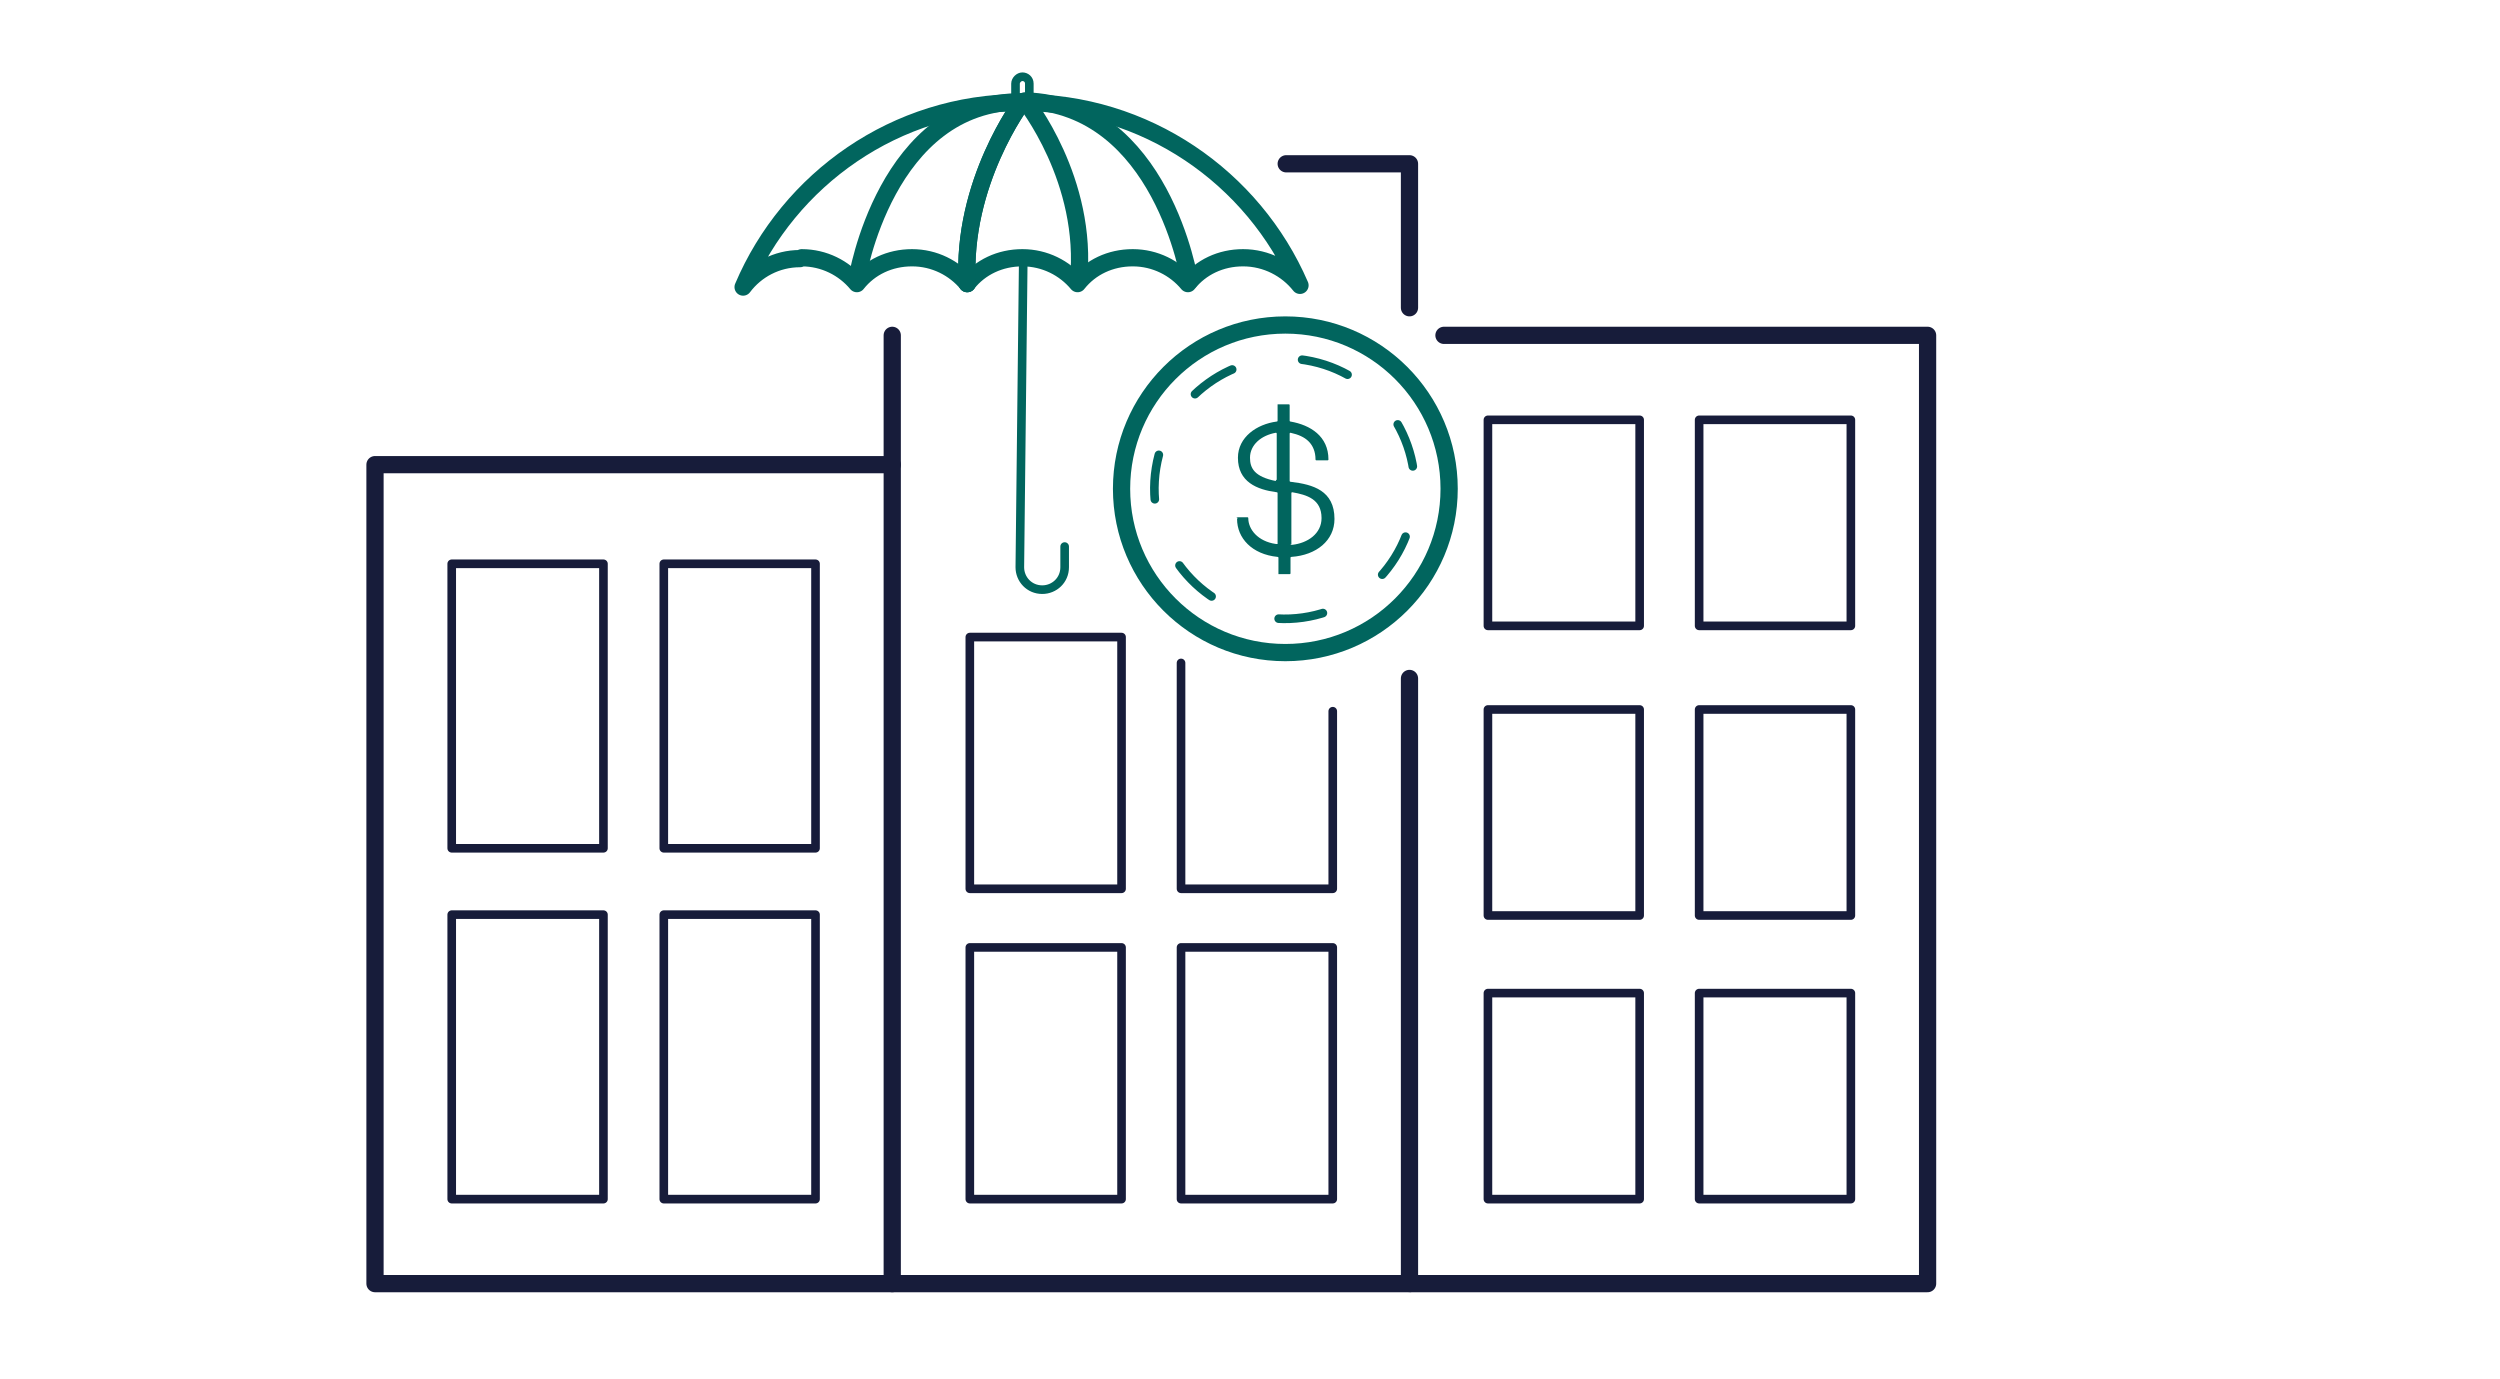 <?xml version="1.0" encoding="UTF-8"?>
<svg id="icons" xmlns="http://www.w3.org/2000/svg" width="290" height="160" version="1.1" viewBox="0 0 290 160">
  <!-- Generator: Adobe Illustrator 29.7.1, SVG Export Plug-In . SVG Version: 2.1.1 Build 8)  -->
  <defs>
    <style>
      .st0, .st1, .st2 {
        stroke: #01655e;
      }

      .st0, .st1, .st2, .st3, .st4 {
        fill: none;
        stroke-linecap: round;
        stroke-linejoin: round;
      }

      .st0, .st3 {
        stroke-width: 2px;
      }

      .st1 {
        stroke-dasharray: 5.2 8.3;
      }

      .st3, .st4 {
        stroke: #171c3a;
      }

      .st5 {
        fill: #01655e;
      }
    </style>
  </defs>
  <polyline class="st3" points="103.5 53.9 43.5 53.9 43.5 148.9 103.5 148.9"/>
  <polyline class="st3" points="163.5 35.7 163.5 19 149.2 19"/>
  <polyline class="st3" points="163.6 148.9 223.6 148.9 223.6 38.9 167.5 38.9"/>
  <polyline class="st3" points="103.5 38.9 103.5 148.9 163.5 148.9 163.5 78.7"/>
  <g>
    <rect class="st4" x="52.4" y="65.4" width="17.6" height="33"/>
    <rect class="st4" x="77" y="65.4" width="17.6" height="33"/>
    <rect class="st4" x="52.4" y="106.1" width="17.6" height="33"/>
    <rect class="st4" x="77" y="106.1" width="17.6" height="33"/>
  </g>
  <g>
    <rect class="st4" x="112.5" y="73.9" width="17.6" height="29.2"/>
    <polyline class="st4" points="154.6 82.5 154.6 103.1 137 103.1 137 76.9"/>
    <rect class="st4" x="112.5" y="109.9" width="17.6" height="29.2"/>
    <rect class="st4" x="137" y="109.9" width="17.6" height="29.2"/>
  </g>
  <g>
    <rect class="st4" x="172.6" y="48.7" width="17.6" height="23.9"/>
    <rect class="st4" x="197.1" y="48.7" width="17.6" height="23.9"/>
    <rect class="st4" x="172.6" y="82.3" width="17.6" height="23.9"/>
    <rect class="st4" x="197.1" y="82.3" width="17.6" height="23.9"/>
    <rect class="st4" x="172.6" y="115.2" width="17.6" height="23.9"/>
    <rect class="st4" x="197.1" y="115.2" width="17.6" height="23.9"/>
  </g>
  <g>
    <path class="st2" d="M117.8,11.7v-2c0-.4.4-.8.8-.8h0c.4,0,.8.3.8.8v2"/>
    <path class="st0" d="M93,29.9c2.6,0,4.9,1.2,6.4,3,1.5-1.9,3.8-3,6.4-3,2.6,0,4.9,1.2,6.4,3,1.5-1.9,3.8-3,6.4-3s4.9,1.2,6.4,3c1.5-1.9,3.8-3,6.4-3,2.6,0,4.9,1.2,6.4,3,1.5-1.9,3.8-3,6.4-3,2.7,0,5.1,1.3,6.6,3.2-5.4-12.5-17.9-21.3-32.4-21.2-14.5,0-26.9,8.9-32.2,21.4,1.5-2,3.9-3.3,6.6-3.3Z"/>
    <path class="st0" d="M99.4,32.4s3.3-20.7,19.2-20.6c0,0-7.1,9.4-6.4,21.1"/>
    <path class="st0" d="M118.6,11.8s-7.1,9.4-6.4,21.1"/>
    <path class="st0" d="M138,32.6s-3.2-20.4-19.1-20.9c0,0,7.4,9.2,6.2,20.9"/>
    <path class="st2" d="M118.7,30l-.4,35.8c0,1.4,1.1,2.6,2.6,2.6h0c1.4,0,2.6-1.1,2.6-2.6v-2.4"/>
  </g>
  <g>
    <path class="st5" d="M143.4,60h1.3c0,0,.1,0,.1.1,0,1.3,1.1,2.7,3.2,3,0,0,.2,0,.2,0v-5.9c0,0,0-.1-.1-.1-2.3-.3-4.5-1.2-4.5-4,0-2.4,2.2-3.9,4.5-4.2,0,0,.1,0,.1-.1v-1.8c0,0,0-.1,0-.1h1.3c0,0,.1,0,.1.1v1.8c0,0,0,.1.1.1,2.3.4,4.4,1.7,4.4,4.4,0,0,0,.1-.1.1h-1.3c0,0-.1,0-.1-.1,0-.9-.3-1.6-.8-2.1-.5-.5-1.2-.8-2.1-1,0,0-.1,0-.1.1v5.5c0,0,0,.1.2.1,2.5.3,5,1,5,4.3,0,2.5-2.1,4.2-5,4.4,0,0-.1,0-.1.1v1.8c0,0,0,.1-.1.1h-1.3c0,0,0,0,0-.1v-1.8c0,0,0-.1-.1-.1-3-.3-4.7-2.2-4.7-4.4,0,0,0-.1.1-.1ZM148,55.7c0,0,.1,0,.1-.1v-5.3c0,0,0-.1-.1-.1-1.7.3-3,1.4-3,2.9,0,1.2.5,2.2,3,2.7ZM149.7,63.1c0,0,0,.1.2.1,1.8-.2,3.4-1.3,3.4-3.1,0-2.2-1.7-2.7-3.4-3,0,0-.1,0-.1.1v5.9Z"/>
    <circle class="st1" cx="149.1" cy="56.7" r="15.1" transform="translate(69.2 194.8) rotate(-80.8)"/>
    <circle class="st0" cx="149.1" cy="56.7" r="19"/>
  </g>
</svg>